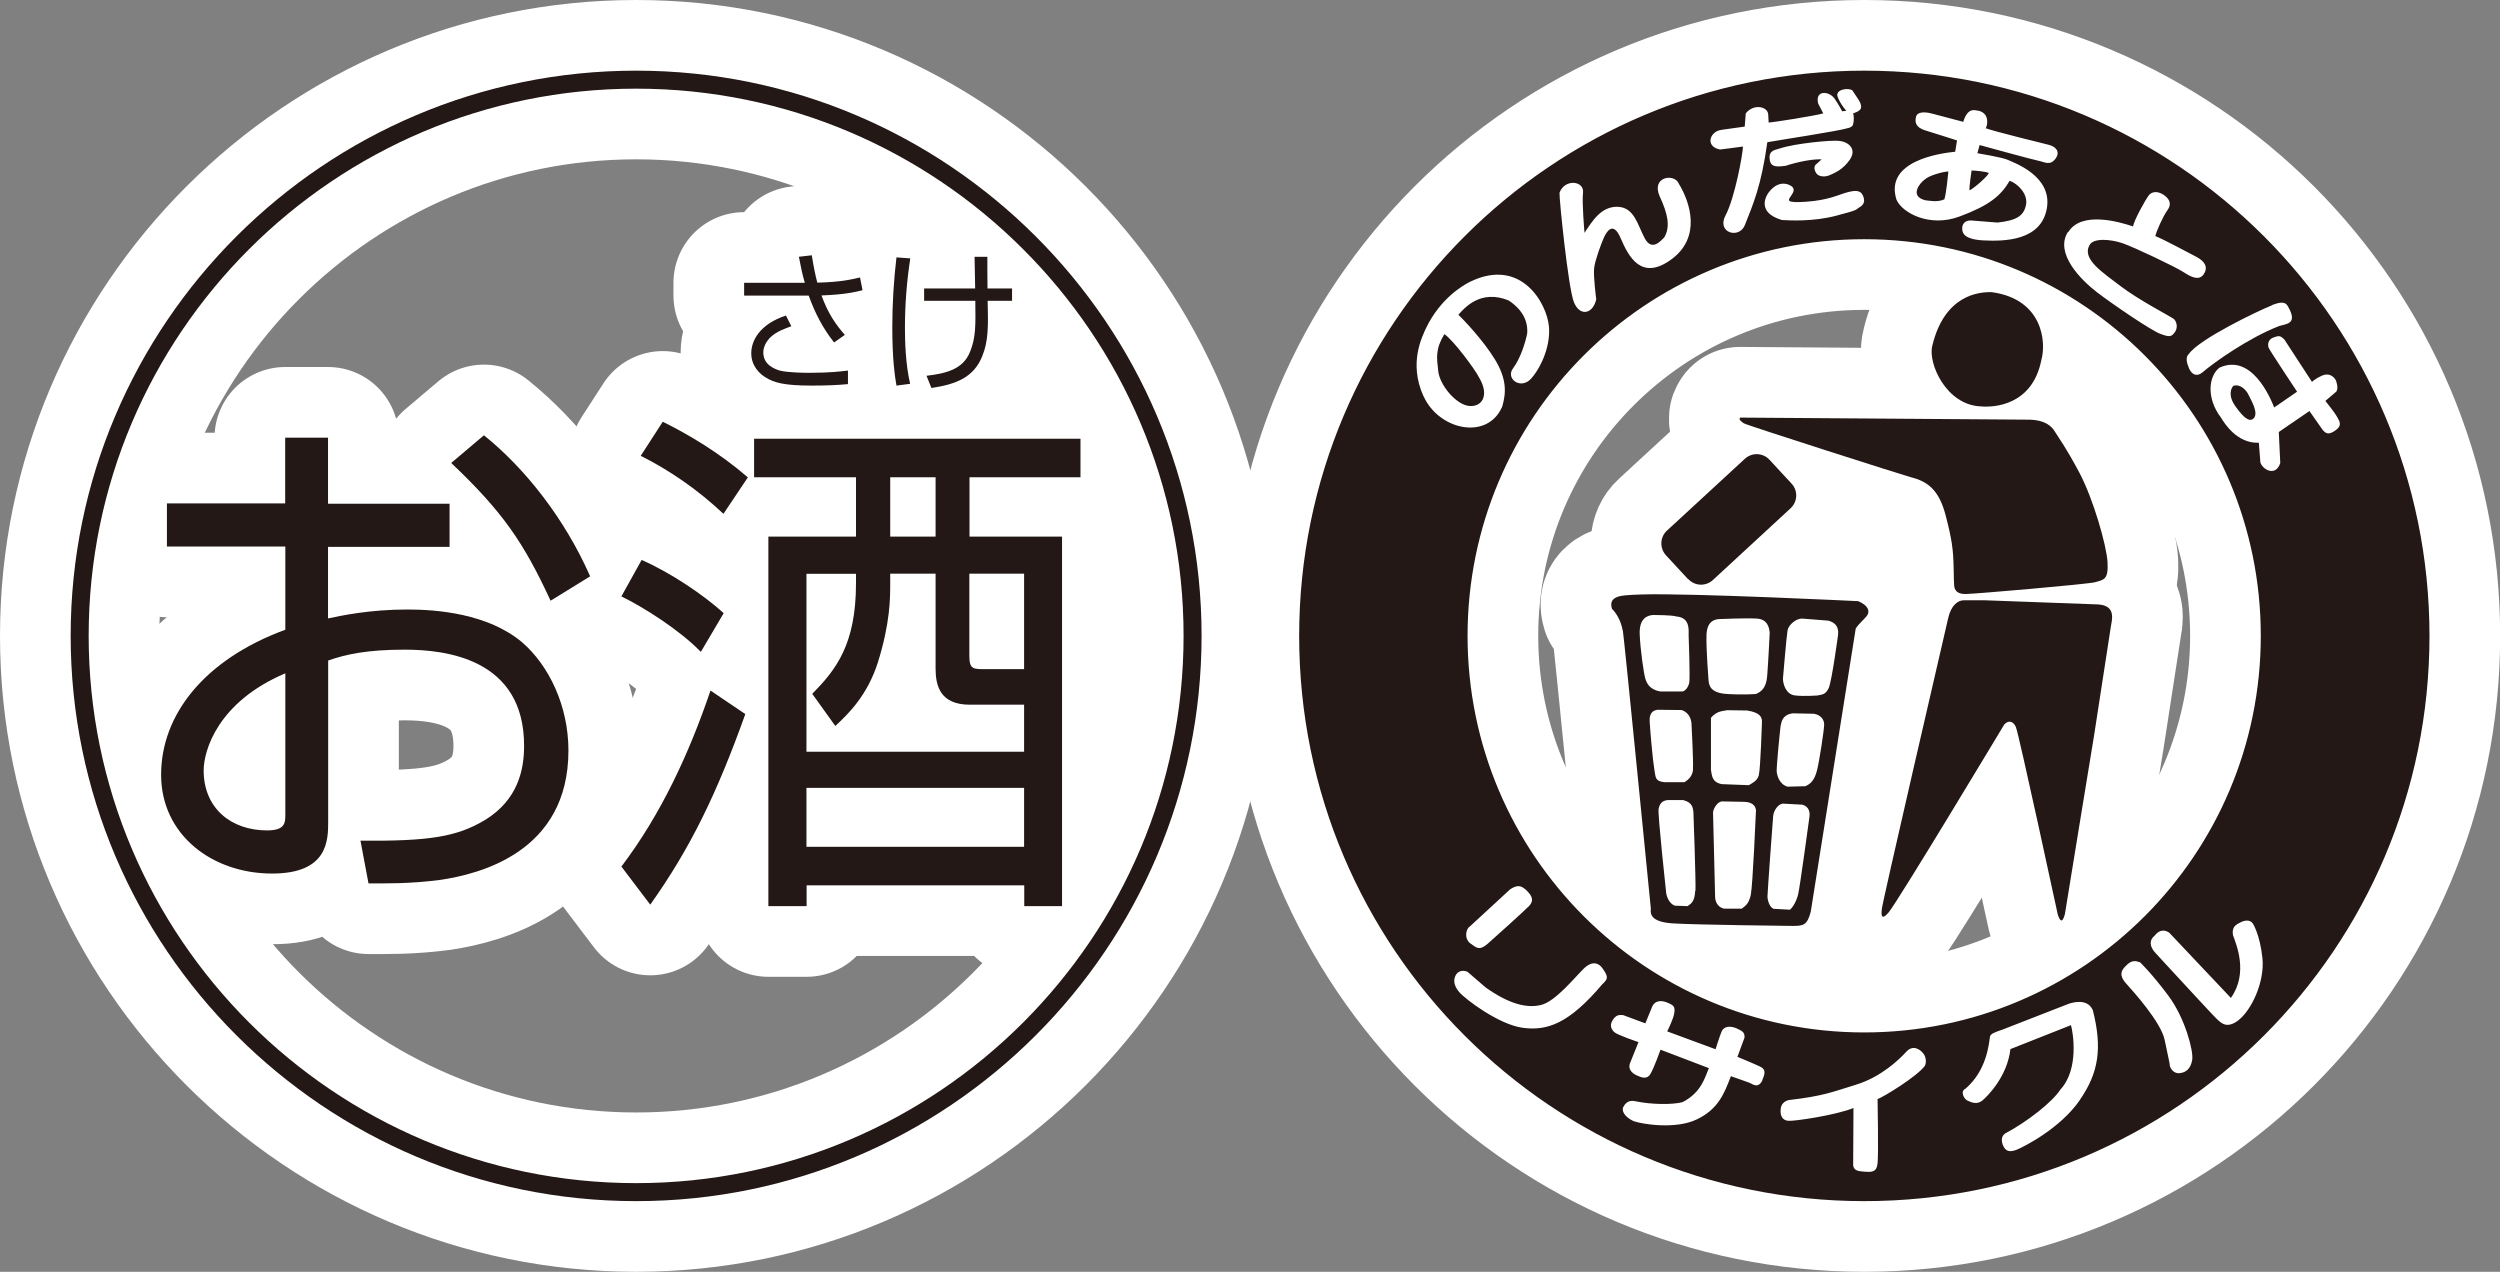 <?xml version="1.0" encoding="UTF-8"?>
<svg id="_レイヤー_2" data-name="レイヤー 2" xmlns="http://www.w3.org/2000/svg" viewBox="0 0 168.05 85.49">
  <rect x="0" y="0" width="168.05" height="85.49" fill="#808080" stroke="none"/>
  <defs>
    <style>
      .cls-1 {
        fill: #231815;
      }

      .cls-2 {
        fill: none;
        stroke: #fff;
        stroke-linecap: round;
        stroke-linejoin: round;
        stroke-width: 9.5px;
      }
    </style>
  </defs>
  <g id="_レイヤー_1-2" data-name="レイヤー 1">
    <g>
      <g>
        <g>
          <path class="cls-2" d="M133.38,40.35h-1.37c-.38,0-.86.31-1.06,1.23-.21.93-4.49,19.36-4.46,19.56-.03.28-.06.8.45.21.62-.72,7.78-12.64,7.78-12.64.27-.31.61-.26.79.17.21.51,2.81,12.58,2.81,12.58.14.44.3.65.48,0,0,0,1.85-11.37,1.96-12,.1-.62,1.06-6.89,1.13-7.33.07-.45.38-1.42-.85-1.5l-7.64-.28Z"/>
          <path class="cls-2" d="M117.21,28.45c.21.14,10.91,3.55,11.24,3.63,1.13.28,1.89.86,2.33,2.54.46,1.74.48,2.36.51,2.74.04.38.04,1.75.07,2.02.03.27.17.55.75.55s8.23-.66,8.7-.79c.62-.17.92-.17.86-1.34-.07-1.17-.96-4.25-1.88-6-.93-1.75-1.4-2.36-1.65-2.77-.24-.42-.72-.79-1.68-.82l-19.49-.14c-.1.11.03.24.24.38Z"/>
          <path class="cls-2" d="M133.18,27.32c.82.07,3.43-.04,4.04-3.12.34-1.2.1-4.08-3.32-4.56-.86-.03-3.19.17-4.01,3.6-.31,1.16.93,4.01,3.29,4.08Z"/>
          <path class="cls-2" d="M113.49,38.93c.44.47,1.17.5,1.65.06l5.23-4.83c.47-.44.5-1.18.06-1.65l-1.49-1.61c-.44-.47-1.17-.5-1.65-.06l-5.24,4.83c-.47.43-.5,1.17-.07,1.65l1.49,1.61Z"/>
          <path class="cls-2" d="M109.09,42.4c.1.62,1.88,18.68,1.88,18.68-.03.31-.07.89,1.47.99,1.55.1,8.05.17,8.05.17.72,0,.99-.03,1.23-.96l3.02-19.02c.17-.31.65-.69.79-.92.14-.24.1-.62-.62-.93,0,0-11.24-.55-14.56-.45,0,0-1.13.03-1.44.11-.31.07-.75.24-.55.86.31.3.62.85.72,1.47ZM117.69,60.15c-.14.61-.34.72-.61.93h-1.2c-.45-.11-.59-.52-.59-.8l-.14-5.69c.04-.27.31-.72.62-.72l1.51.03c.72.04.79.49.75.72,0,0-.21,4.9-.34,5.52ZM118.23,52.1c-.1.41-.48.55-.67.68l-1.82-.07c-.69-.13-.66-.61-.73-.96v-3.5c.41-.48.79-.44,1.09-.51l1.34.02c.89.14,1,.45,1,.76,0,0-.1,3.16-.21,3.56ZM120.16,42.37c.07-.38.58-.79.96-.79l1.78.14c.72.2.68.72.65.99,0,0-.41,3.05-.62,3.53-.21.48-.48.44-.75.51,0,0-.86.07-1.51,0-.65-.07-.82-.82-.82-1.13,0,0,.24-2.88.31-3.25ZM119.71,48.74c.07-.55.41-.75.82-.79l1.4.03c.45.07.69.38.69.72s-.31,2.4-.48,3.08c-.17.68-.45.93-.79,1.07l-1.2.03c-.55-.17-.69-.76-.72-.99-.03-.24.2-2.61.27-3.16ZM119.85,54.02l1.3.07c.48.13.52.55.48.82,0,0-.65,4.8-.76,5.21-.1.42-.34.86-.55,1.03l-1.1-.06c-.28-.11-.41-.59-.41-.83s.34-4.97.38-5.38c.03-.41.34-.83.65-.86ZM114.71,42.67c.04-.95.58-1.06.96-1.06,0,0,1.64-.07,2.4-.03.75.03.86.62.89.96,0,0-.1,2.06-.17,2.91-.07.86-.45,1.06-.75,1.2,0,0-.82.07-1.95,0-1.13-.07-1.2-.58-1.24-.89,0,0-.17-2.12-.14-3.09ZM113.95,59.88c-.03.69-.24.85-.51,1.03l-.86-.03c-.38-.14-.55-.62-.58-.86,0,0-.58-5.34-.51-5.65.07-.31.2-.55.62-.59h1.03c.65.16.65.55.69.79,0,0,.17,4.63.14,5.31ZM113.81,51.69c-.03.48-.31.72-.58.89h-1.34c-.65-.07-.59-.31-.69-.89-.1-.58-.27-2.5-.31-3.19-.04-.68.34-.75.51-.79l1.65.02c.48.17.62.59.65.87,0,0,.14,2.61.1,3.09ZM111.11,41.34c.1,0,1.27,0,1.58.1.93.07.82.93.82,1.27,0,0,.11,2.88.04,3.19-.07.31-.27.55-.45.58h-1.51c-.72-.14-.89-.55-.99-.86-.1-.31-.34-1.95-.38-3.01-.03-1.06.52-1.24.89-1.27Z"/>
          <g>
            <path class="cls-2" d="M125.32,4.75c-20.98,0-37.99,17.01-37.99,38s17.01,37.99,37.99,37.99,37.99-17.01,37.99-37.99S146.3,4.75,125.32,4.75ZM152.74,20.5c.96-.37.99,0,1.17.31.45.93-.17.96-.69,1.1-2.12.82-4.45,2.5-5.17,3.12-.39.33-.72.13-.89-.24-.17-.38-.27-.79-.03-.99.68-1,4.66-2.91,5.62-3.29ZM139.03,15.6c.89-1.44,3.46-.68,4.35-.38.07-.41.82-1.78,1.09-2.13.28-.27.65-.2.96,0,.31.21.62.55.27,1.03-.34.48-.76,1.47-.82,1.75.55.21,2.19,1.1,2.77,1.4.59.31.79.72.48,1.17-.31.44-.82.2-1.34-.14-.51-.34-3.32-1.68-4.11-1.95-.78-.27-1.98-.38-2.23.14-.51.93.89,1.82,2.09,2.74,1.2.92,3.32,2.02,3.56,2.19.18.13.34.55.1.9-.24.34-.38.34-.96.13-.59-.2-3.22-1.99-4.29-2.81-1.06-.82-2.85-2.6-1.95-4.04ZM131.43,10.19l.12-.75s-1.49-.48-2.15-.68c-.65-.21-.68-.55-.61-.89.07-.34.51-.38,1.06-.24l2.12.56c.31-1.02.82-.76.93-.76s.55.1.65.51c.1.41-.07.68-.07.68.51.2,4.18,1.1,4.18,1.1.48.1.84.43.55.89-.38.58-.79.27-1.17.2-.38-.07-3.97-1.06-3.97-1.06l-.15.55s1.65.27,2.03.44c.38.18,3.02,1.07,2.64,3.26-.38,2.19-2.85,2.23-4.25,2.16-1.4-.07-1.44-.55-1.44-.82s.17-.54.62-.52c.63.04,1.2.11,1.75.14,1.33-.14,1.78-.48,1.92-1.2.14-.72-.55-1.41-1.1-1.61-.58.99-1.34,1.65-3.36,2.4-2.02.76-3.87-.24-4.25-1.13-.82-2.61,2.94-3.12,3.94-3.22ZM151.97,42.74c0,14.73-11.94,26.66-26.66,26.66s-26.66-11.94-26.66-26.66,11.94-26.66,26.66-26.66,26.66,11.93,26.66,26.66ZM102.71,60.97c-.27.28-2.16,1.99-2.71,2.47-.55.48-.75.28-1.17-.03-.41-.31-.31-.96-.03-1.13l2.71-2.5c.48-.31.75-.31,1.2.17.45.48.27.76,0,1.03ZM124.99,13.93c-.27.17.02.16-1.56.57-1.57.41-3.11.32-3.65.29-1.75-.52-1.09-1.68-.75-2.02.58-.62,1.14-.42,1.37-.27.27.17.17.41.03.61-.23.35-.48.55.99.45,1.48-.1,2.19-.48,2.71-.62.51-.14.92-.2,1.1.21.17.41.04.62-.24.79ZM119.98,11.15c-.68.1-1,.03-1.03-.52-.03-.55.41-.55.69-.65.99-.34,3.53-.58,3.98-.51.69.07,1.2.58.72,1.27-.47.68-1.03.89-1.34,1.03-.31.14-.65.1-.82-.03-.17-.14-.34-.55-.07-.72l.34-.31c-.85-.04-2.16.34-2.47.45ZM115.7,8.73l1.58-.22.07-.89c.55-.69,1.51-.45,1.51.1l.03.52c.21,0,3.26-.48,3.67-.62l-.34-.65c-.24-.93.73-.87,1.1-.34.31.45.51.85.51.85l.28-.03s-.38-.41-.58-.93c-.2-.51.72-.65.99-.44l.41.62c.45.72-.07.79-.37.93.07.1.07.52,0,.75-.03.1-.17.21-.38.24-.48.17-4.73.82-5.38.94-.41,2.95-.95,4.15-1.51,5.57-.38.96-1.92.52-1.3-.65.62-1.16,1.17-4.15,1.17-4.63-.24.04-1.54.2-1.54.2-1.03-.2-.69-1.23.1-1.32ZM106.41,12.97c-.08.62.1,2.68.1,2.68.51-.76,1.1-1.78,2.23-1.75,1.13.04,1.34,1.23,1.82,2.12.48.89,1.07.18,1.31-.06.44-.75.22-1.62-.3-2.75-.61-1.35,1-1.58,1.28-.86.78,1.27,1.51,3.6-.48,5.07-2.05,1.52-2.91-.2-3.43-1.41-.51-1.2-.96-.41-1.13-.03-.17.38-.58,1.47-.65,2.02-.07.55.14,2.12.14,2.12-.24,1.03-1.13,1.16-1.51.17-.38-.99-.99-6.99-.96-7.33.34-.96,1.68-.82,1.58,0ZM95.69,26.64c-1.03-2.26-.07-4.04.17-4.59.96-1.99,2.5-2.89,2.98-3.12,3.43-1.65,5.15,1.49,5.28,3.02.11,1.2-.44,2.61-1.16,3.46-.72.85-1.77.04-1.26-.64.52-.69.86-1.82.96-2.37.08-1.16-.73-1.86-1.24-2.2-1.92-.79-3.01.54-3.39.96.27.24,1.68,1.71,2.47,3.02.79,1.3.75,2.23.48,3.15-.99,2.3-4.25,1.58-5.28-.68ZM107.75,66.11c-2.3,2.74-3.77,3.19-5.38,2.98-1.61-.21-3.87-1.92-4.28-2.4-.41-.48-.38-.86-.24-1.13.14-.27.45-.38.79-.24l1.23,1.06c1.58,1.12,2.78,1.41,3.73,1.17.96-.24,2.23-1.82,2.85-2.43.62-.61,1.06-.34,1.27-.03.48.65.28.75.04,1.03ZM118.48,72.59c-.28.61-.65.3-.86.2l-1.27-.45c-.44,1.17-.86,2.23-2.3,2.91-1.44.69-3.7.31-4.25.11-.65-.31-.79-.72-.69-.93.1-.2.31-.51.79-.41,1.13.24,2.53.24,3.19.07,1.3-.65,1.54-1.75,1.78-2.29l-3.25-1.24s-.45,1.27-.69,1.65c-.24.38-.62.21-.92.07-.31-.14-.58-.41-.45-.79l.58-1.44s-1.44-.48-1.64-.68c-.2-.21-.31-.45-.1-.79.21-.34.41-.38.72-.34l1.48.55s.31-.75.45-1.1c.13-.34.48-.51.99-.31.51.2.55.31.51.68-.03.38-.48,1.27-.48,1.27l3.25,1.2s.28-.89.41-1.2c.14-.31.51-.41.99-.21.48.21.55.31.55.62l-.48,1.3s1.23.51,1.51.65c.27.14.45.28.17.89ZM129.4,71.63c-.51.72-2.81,2.12-3.19,2.25,0,0,.07,3.71,0,4.33-.07.61-.41.58-.89.55-.48-.03-.69-.1-.75-.41l.02-3.87c-1.17.48-4,.9-4.38.86-.38-.03-.52-.31-.52-.65s.11-.61.52-.74c2.33-.27,2.91-.53,4.56-1.04,1.65-.51,2.85-1.64,3.39-2.23.42-.45.89-.17,1.13.14.14.17.24.55.1.82ZM139.79,73.97c-1.3,1.87-3.7,3.1-4.22,3.31-.51.21-.75.07-.89-.21-.14-.27-.21-.67.11-.88,1.54-.82,3.19-2.14,3.71-2.95,1.27-1.37.85-3.85.71-4.33l-4.07,1.61c-.21,1.85-1.55,3.18-1.89,3.46-.34.28-.72.14-1,0-.27-.13-.48-.65-.14-.79,1.44-1.23,1.58-3.02,1.65-3.46,0-.24.33-.34.82-.51l4.49-1.75c.99-.31,1.44.03,1.61.44.65,2.56.39,4.21-.89,6.05ZM147.36,71.25c-.1.58-.41.85-.86.89-.44.04-.65-.41-.65-.55s-.1-.48-.34-1.68c-.24-1.2-2.16-3.32-2.54-3.74-.38-.41-.56-.79-.07-1.24.38-.43.69-.34.96-.24,0,0,.76.72,1.89,2.23,1.13,1.51,1.71,3.74,1.61,4.32ZM150.51,68.55c-.82.65-1.2.21-1.47-.03-.27-.24-3.7-3.98-4.14-4.45-.45-.48-.41-.9-.07-1.17.37-.48.75-.37.99-.2l4.14,4.38c1.2-1.68.35-3.63.14-4.22-.1-.58.24-.72.51-.86.27-.14.62-.2.82.07,0,0,.48.72.65,2.33.17,1.61-.75,3.5-1.58,4.15ZM156.13,28.9l-.89-1.27-2.06,1.41.1,2.09c-.34.99-1.26.37-1.34-.07l-.1-1.3c-1.47.07-2.33-1.33-2.54-1.68-1.03-1.34-.82-2.84-.1-3.37,2.13-.96,3.39,1.96,3.67,2.68l1.54-1.06s-1.85-2.78-1.91-2.95c-.07-.17-.07-.55.31-.69.37-.14.48-.14.75.14l1.85,2.84s.21-.21.65-.41c.45-.21.79,0,.96.31,0,0,.2.51.03.75l-.74.63s.61.75.78,1.06c.17.31.38.58-.1.92-.48.34-.65.2-.86-.03Z"/>
            <path class="cls-2" d="M129.4,13.46c.26.02.82.16,1.3-.06.14-.46.24-1.61.27-1.87-.36,0-1.34.28-1.59.54-.25.15-1.1,1.1.03,1.39Z"/>
            <path class="cls-2" d="M133.69,11.63c-.17-.1-.96-.17-1.16-.17,0,0-.17,1.1-.14,1.34.34-.17,1.23-.96,1.3-1.17Z"/>
            <path class="cls-2" d="M99.42,25.37c-.27-.55-1.75-2.53-2.33-2.91-.62,1.03-.51,1.58-.41,2.5.1.92,1.2,2.26,2.09,2.33.86.07,1.37-.72.65-1.92Z"/>
            <path class="cls-2" d="M150.12,25.94c-.13.15-.39.62.15,1.38.59.83.95,1.04,1.2.82.4-.35-.17-1.27-.31-1.57-.13-.31-.56-.8-1.04-.63Z"/>
          </g>
        </g>
        <g>
          <path class="cls-2" d="M42.76,80.74c-20.95,0-38.01-17.04-38.01-38S21.81,4.75,42.76,4.75s38.01,17.04,38.01,37.99-17.06,38-38.01,38M42.76,5.96C22.47,5.96,5.96,22.45,5.96,42.74s16.52,36.79,36.8,36.79,36.8-16.5,36.8-36.79S63.04,5.96,42.76,5.96"/>
          <path class="cls-2" d="M19.18,54.74c0,.55,0,1.08-1.22,1.08-2.45,0-4.27-1.51-4.27-4.03,0-1.33.94-4.6,5.49-6.53v9.48ZM19.18,33.84h-7.96v2.9h7.96v5.59c-5.44,2-8.35,5.71-8.35,9.75s3.44,6.64,7.46,6.64c3.77,0,3.77-2.25,3.77-3.51v-10.81c1.19-.42,2.63-.73,5.14-.73,2.76,0,8.03.6,8.03,6.46,0,1.65-.43,3.63-2.61,4.98-1.91,1.15-3.79,1.44-8.39,1.4l.54,2.87c1.07,0,2.79.04,4.87-.24,2.55-.39,8.57-1.83,8.57-8.69,0-3.01-1.32-5.73-3.12-7.28-2.3-1.93-5.73-2.2-7.7-2.2-2.57,0-4.48.42-5.34.6v-4.81h8.17v-2.9h-8.17v-4.44h-2.88v4.44ZM30.33,31.12c3.45,3.27,4.87,5.34,6.68,9.26l2.66-1.64c-1.72-3.9-4.38-7.26-7.14-9.48l-2.2,1.86Z"/>
          <path class="cls-2" d="M68.84,50.53h-14.63v-11.96h3.33v.64c0,4.13-1.36,5.82-2.94,7.43l1.55,2.16c.85-.79,2.14-2.02,2.86-4.27.83-2.66.83-4.31.83-5.3v-.67h3.05v6.38c0,1.16.31,2.43,2.3,2.43h3.65v3.16ZM65.17,36.07v-3.99h7.46v-2.59h-21.94v2.59h6.85v3.99h-5.89v24.84h2.57v-1.4h14.63v1.4h2.54v-24.84h-6.21ZM68.84,38.56v6.42h-2.65c-.76,0-1.03,0-1.03-.87v-5.55h3.67ZM59.84,32.08h3.05v3.99h-3.05v-3.99ZM68.84,56.92h-14.63v-3.96h14.63v3.96ZM50.26,32.08c-1.87-1.62-3.98-2.88-5.71-3.73l-1.48,2.29c2.01,1.01,3.88,2.32,5.56,3.9l1.64-2.45ZM48.65,41.22c-1.35-1.23-3.58-2.73-5.52-3.58l-1.36,2.45c1.46.71,3.91,2.25,5.34,3.73l1.54-2.61ZM43.71,60.81c2.7-3.8,4.48-7.47,6.39-12.81l-2.34-1.58c-1.44,4.24-3.33,8.32-5.99,11.83l1.94,2.56Z"/>
          <path class="cls-2" d="M54.57,17.17c.14.87.24,1.33.37,1.83,1.51-.04,2.2-.19,2.87-.35l.17.86c-.57.14-1.22.29-2.76.35.44,1.21.97,1.97,1.57,2.65l-.72.51c-.75-.93-1.3-2.01-1.71-3.15h-4.34v-.86h4.08c-.17-.57-.26-1.03-.4-1.75l.87-.1ZM53.19,21.93c-.37.14-1.03.35-1.46.8-.19.21-.42.55-.42.96,0,.86.8,1.12,1.1,1.22.62.15,1.75.15,2.05.15,1.35,0,2.11-.1,2.54-.15v.91c-.72.07-1.5.1-2.45.1-1.9,0-2.54-.22-3.05-.53-.44-.25-1-.8-1-1.64s.55-1.95,2.33-2.54l.36.71Z"/>
          <path class="cls-2" d="M61.19,17.37c-.24,1.55-.36,3.11-.36,4.67,0,.89.04,2.45.35,3.76l-.92.12c-.11-.65-.28-1.77-.28-3.92,0-1.58.1-3.15.28-4.7l.93.07ZM65.55,19.39c0-.35-.03-1.83-.04-2.13h.86c0,.33,0,1.82.01,2.13h1.65v.83h-1.64c.04,1.68.06,2.7-.37,3.74-.57,1.4-1.73,1.87-3.41,2.12l-.33-.82c1.22-.15,2.45-.39,2.93-1.62.39-.97.37-1.75.35-3.42h-3.44v-.83h3.44Z"/>
        </g>
      </g>
      <g>
        <g>
          <path class="cls-1" d="M133.38,40.35h-1.37c-.38,0-.86.31-1.06,1.23-.21.93-4.49,19.36-4.46,19.56-.03.28-.06.8.45.21.62-.72,7.78-12.64,7.78-12.64.27-.31.61-.26.79.17.21.51,2.81,12.58,2.81,12.58.14.44.3.65.48,0,0,0,1.85-11.37,1.96-12,.1-.62,1.06-6.89,1.13-7.33.07-.45.38-1.42-.85-1.5l-7.64-.28Z"/>
          <path class="cls-1" d="M117.21,28.45c.21.14,10.91,3.55,11.24,3.63,1.13.28,1.89.86,2.33,2.54.46,1.74.48,2.36.51,2.74.04.38.04,1.75.07,2.02.03.27.17.55.75.55s8.23-.66,8.7-.79c.62-.17.92-.17.86-1.34-.07-1.17-.96-4.25-1.88-6-.93-1.75-1.4-2.36-1.65-2.77-.24-.42-.72-.79-1.68-.82l-19.49-.14c-.1.11.03.24.24.38Z"/>
          <path class="cls-1" d="M133.18,27.32c.82.07,3.43-.04,4.04-3.12.34-1.2.1-4.08-3.32-4.56-.86-.03-3.19.17-4.01,3.6-.31,1.16.93,4.01,3.29,4.08Z"/>
          <path class="cls-1" d="M113.49,38.93c.44.47,1.17.5,1.65.06l5.23-4.83c.47-.44.5-1.18.06-1.65l-1.49-1.61c-.44-.47-1.17-.5-1.65-.06l-5.24,4.83c-.47.43-.5,1.17-.07,1.65l1.49,1.61Z"/>
          <path class="cls-1" d="M109.09,42.4c.1.62,1.88,18.68,1.88,18.68-.03.31-.07.89,1.47.99,1.55.1,8.05.17,8.05.17.72,0,.99-.03,1.23-.96l3.02-19.02c.17-.31.65-.69.79-.92.14-.24.1-.62-.62-.93,0,0-11.24-.55-14.56-.45,0,0-1.13.03-1.44.11-.31.07-.75.24-.55.86.31.3.62.85.72,1.47ZM117.69,60.15c-.14.61-.34.72-.61.93h-1.2c-.45-.11-.59-.52-.59-.8l-.14-5.69c.04-.27.31-.72.62-.72l1.51.03c.72.04.79.49.75.72,0,0-.21,4.9-.34,5.52ZM118.23,52.1c-.1.41-.48.55-.67.68l-1.82-.07c-.69-.13-.66-.61-.73-.96v-3.5c.41-.48.79-.44,1.09-.51l1.34.02c.89.14,1,.45,1,.76,0,0-.1,3.16-.21,3.56ZM120.16,42.37c.07-.38.58-.79.96-.79l1.78.14c.72.2.68.72.65.99,0,0-.41,3.05-.62,3.53-.21.48-.48.44-.75.51,0,0-.86.07-1.51,0-.65-.07-.82-.82-.82-1.13,0,0,.24-2.88.31-3.25ZM119.71,48.74c.07-.55.41-.75.82-.79l1.4.03c.45.07.69.38.69.72s-.31,2.4-.48,3.08c-.17.68-.45.93-.79,1.07l-1.2.03c-.55-.17-.69-.76-.72-.99-.03-.24.2-2.61.27-3.16ZM119.85,54.02l1.3.07c.48.13.52.55.48.82,0,0-.65,4.8-.76,5.21-.1.42-.34.86-.55,1.03l-1.1-.06c-.28-.11-.41-.59-.41-.83s.34-4.97.38-5.38c.03-.41.34-.83.65-.86ZM114.71,42.67c.04-.95.58-1.06.96-1.06,0,0,1.64-.07,2.4-.03.75.03.86.62.89.96,0,0-.1,2.06-.17,2.91-.07.86-.45,1.06-.75,1.2,0,0-.82.07-1.95,0-1.13-.07-1.2-.58-1.24-.89,0,0-.17-2.12-.14-3.09ZM113.95,59.88c-.03.69-.24.85-.51,1.03l-.86-.03c-.38-.14-.55-.62-.58-.86,0,0-.58-5.34-.51-5.65.07-.31.2-.55.62-.59h1.03c.65.16.65.55.69.79,0,0,.17,4.63.14,5.31ZM113.81,51.69c-.03.48-.31.72-.58.89h-1.34c-.65-.07-.59-.31-.69-.89-.1-.58-.27-2.5-.31-3.19-.04-.68.34-.75.51-.79l1.65.02c.48.17.62.59.65.87,0,0,.14,2.61.1,3.09ZM111.11,41.34c.1,0,1.27,0,1.58.1.93.07.82.93.82,1.27,0,0,.11,2.88.04,3.19-.07.31-.27.55-.45.58h-1.51c-.72-.14-.89-.55-.99-.86-.1-.31-.34-1.95-.38-3.01-.03-1.06.52-1.24.89-1.27Z"/>
          <g>
            <path class="cls-1" d="M125.32,4.75c-20.98,0-37.99,17.01-37.99,38s17.01,37.99,37.99,37.99,37.99-17.01,37.99-37.99S146.3,4.75,125.32,4.75ZM152.74,20.5c.96-.37.99,0,1.17.31.45.93-.17.96-.69,1.1-2.12.82-4.45,2.5-5.17,3.12-.39.33-.72.13-.89-.24-.17-.38-.27-.79-.03-.99.68-1,4.66-2.91,5.62-3.29ZM139.03,15.6c.89-1.44,3.46-.68,4.35-.38.07-.41.82-1.78,1.09-2.13.28-.27.65-.2.96,0,.31.21.62.55.27,1.03-.34.48-.76,1.47-.82,1.75.55.21,2.19,1.1,2.77,1.4.59.31.79.72.48,1.17-.31.44-.82.2-1.34-.14-.51-.34-3.32-1.68-4.11-1.95-.78-.27-1.98-.38-2.23.14-.51.93.89,1.82,2.09,2.74,1.2.92,3.32,2.02,3.56,2.19.18.13.34.55.1.9-.24.34-.38.34-.96.13-.59-.2-3.22-1.99-4.29-2.81-1.06-.82-2.85-2.6-1.95-4.04ZM131.43,10.19l.12-.75s-1.49-.48-2.15-.68c-.65-.21-.68-.55-.61-.89.07-.34.51-.38,1.06-.24l2.12.56c.31-1.02.82-.76.93-.76s.55.1.65.51c.1.41-.07.68-.07.68.51.2,4.18,1.1,4.18,1.1.48.1.84.43.55.89-.38.58-.79.27-1.17.2-.38-.07-3.97-1.06-3.97-1.06l-.15.55s1.65.27,2.03.44c.38.18,3.02,1.07,2.64,3.26-.38,2.19-2.85,2.23-4.25,2.16-1.4-.07-1.44-.55-1.44-.82s.17-.54.62-.52c.63.04,1.2.11,1.75.14,1.33-.14,1.78-.48,1.92-1.2.14-.72-.55-1.41-1.1-1.61-.58.99-1.34,1.65-3.36,2.4-2.02.76-3.87-.24-4.25-1.13-.82-2.61,2.94-3.12,3.94-3.22ZM151.97,42.74c0,14.73-11.94,26.66-26.66,26.66s-26.66-11.94-26.66-26.66,11.94-26.66,26.66-26.66,26.66,11.93,26.66,26.66ZM102.71,60.97c-.27.28-2.16,1.99-2.71,2.47-.55.48-.75.28-1.17-.03-.41-.31-.31-.96-.03-1.13l2.71-2.5c.48-.31.75-.31,1.2.17.45.48.27.76,0,1.03ZM124.99,13.93c-.27.17.02.16-1.56.57-1.57.41-3.11.32-3.65.29-1.75-.52-1.09-1.68-.75-2.02.58-.62,1.14-.42,1.37-.27.27.17.17.41.03.61-.23.35-.48.55.99.45,1.48-.1,2.19-.48,2.71-.62.51-.14.92-.2,1.1.21.17.41.04.62-.24.79ZM119.98,11.15c-.68.1-1,.03-1.03-.52-.03-.55.41-.55.69-.65.99-.34,3.53-.58,3.98-.51.69.07,1.2.58.72,1.27-.47.68-1.03.89-1.34,1.03-.31.14-.65.1-.82-.03-.17-.14-.34-.55-.07-.72l.34-.31c-.85-.04-2.16.34-2.47.45ZM115.7,8.73l1.58-.22.07-.89c.55-.69,1.51-.45,1.51.1l.03.52c.21,0,3.26-.48,3.67-.62l-.34-.65c-.24-.93.73-.87,1.1-.34.31.45.51.85.51.85l.28-.03s-.38-.41-.58-.93c-.2-.51.72-.65.99-.44l.41.62c.45.72-.07.79-.37.93.07.1.07.52,0,.75-.03.1-.17.21-.38.24-.48.17-4.73.82-5.38.94-.41,2.95-.95,4.15-1.51,5.57-.38.96-1.92.52-1.3-.65.62-1.16,1.17-4.15,1.17-4.63-.24.04-1.54.2-1.54.2-1.03-.2-.69-1.23.1-1.32ZM106.41,12.97c-.08.62.1,2.68.1,2.68.51-.76,1.1-1.78,2.23-1.75,1.13.04,1.34,1.23,1.82,2.12.48.89,1.07.18,1.31-.06.44-.75.22-1.62-.3-2.75-.61-1.35,1-1.58,1.28-.86.78,1.27,1.51,3.6-.48,5.07-2.05,1.52-2.91-.2-3.43-1.41-.51-1.2-.96-.41-1.13-.03-.17.38-.58,1.47-.65,2.02-.07.55.14,2.12.14,2.12-.24,1.03-1.13,1.16-1.51.17-.38-.99-.99-6.99-.96-7.33.34-.96,1.68-.82,1.58,0ZM95.69,26.64c-1.03-2.26-.07-4.04.17-4.59.96-1.99,2.5-2.89,2.98-3.12,3.43-1.65,5.15,1.49,5.28,3.02.11,1.2-.44,2.61-1.16,3.46-.72.85-1.77.04-1.26-.64.52-.69.86-1.82.96-2.37.08-1.16-.73-1.86-1.24-2.2-1.92-.79-3.01.54-3.39.96.27.24,1.68,1.71,2.47,3.02.79,1.3.75,2.23.48,3.15-.99,2.3-4.25,1.58-5.28-.68ZM107.75,66.11c-2.3,2.74-3.77,3.19-5.38,2.98-1.61-.21-3.87-1.92-4.28-2.4-.41-.48-.38-.86-.24-1.13.14-.27.45-.38.79-.24l1.23,1.06c1.58,1.12,2.78,1.41,3.73,1.17.96-.24,2.23-1.82,2.85-2.43.62-.61,1.06-.34,1.27-.03.48.65.28.75.04,1.03ZM118.48,72.59c-.28.61-.65.3-.86.2l-1.27-.45c-.44,1.17-.86,2.23-2.3,2.91-1.44.69-3.7.31-4.25.11-.65-.31-.79-.72-.69-.93.1-.2.31-.51.79-.41,1.13.24,2.53.24,3.19.07,1.3-.65,1.54-1.75,1.78-2.29l-3.25-1.24s-.45,1.27-.69,1.65c-.24.38-.62.21-.92.07-.31-.14-.58-.41-.45-.79l.58-1.44s-1.44-.48-1.64-.68c-.2-.21-.31-.45-.1-.79.21-.34.41-.38.72-.34l1.48.55s.31-.75.45-1.1c.13-.34.48-.51.99-.31.51.2.55.31.51.68-.03.38-.48,1.27-.48,1.27l3.25,1.2s.28-.89.41-1.2c.14-.31.51-.41.99-.21.48.21.55.31.55.62l-.48,1.3s1.23.51,1.51.65c.27.14.45.28.17.89ZM129.4,71.63c-.51.72-2.81,2.12-3.19,2.25,0,0,.07,3.71,0,4.33-.07.61-.41.58-.89.55-.48-.03-.69-.1-.75-.41l.02-3.87c-1.17.48-4,.9-4.38.86-.38-.03-.52-.31-.52-.65s.11-.61.52-.74c2.33-.27,2.91-.53,4.56-1.04,1.65-.51,2.85-1.64,3.39-2.23.42-.45.89-.17,1.13.14.14.17.24.55.1.82ZM139.79,73.97c-1.3,1.87-3.7,3.1-4.22,3.31-.51.21-.75.07-.89-.21-.14-.27-.21-.67.11-.88,1.54-.82,3.19-2.14,3.71-2.95,1.27-1.37.85-3.85.71-4.33l-4.07,1.61c-.21,1.85-1.55,3.18-1.89,3.46-.34.28-.72.14-1,0-.27-.13-.48-.65-.14-.79,1.44-1.23,1.58-3.02,1.65-3.46,0-.24.33-.34.82-.51l4.49-1.75c.99-.31,1.44.03,1.61.44.65,2.56.39,4.21-.89,6.05ZM147.36,71.25c-.1.58-.41.85-.86.89-.44.04-.65-.41-.65-.55s-.1-.48-.34-1.68c-.24-1.2-2.16-3.32-2.54-3.74-.38-.41-.56-.79-.07-1.24.38-.43.69-.34.96-.24,0,0,.76.72,1.89,2.23,1.13,1.51,1.71,3.74,1.61,4.32ZM150.51,68.55c-.82.65-1.2.21-1.47-.03-.27-.24-3.7-3.98-4.14-4.45-.45-.48-.41-.9-.07-1.17.37-.48.75-.37.99-.2l4.14,4.38c1.2-1.68.35-3.63.14-4.22-.1-.58.24-.72.51-.86.27-.14.62-.2.82.07,0,0,.48.72.65,2.33.17,1.61-.75,3.5-1.58,4.15ZM156.13,28.9l-.89-1.27-2.06,1.41.1,2.09c-.34.99-1.26.37-1.34-.07l-.1-1.3c-1.47.07-2.33-1.33-2.54-1.68-1.03-1.34-.82-2.84-.1-3.37,2.13-.96,3.39,1.96,3.67,2.68l1.54-1.06s-1.85-2.78-1.91-2.95c-.07-.17-.07-.55.31-.69.37-.14.48-.14.75.14l1.85,2.84s.21-.21.65-.41c.45-.21.79,0,.96.31,0,0,.2.51.03.75l-.74.63s.61.75.78,1.06c.17.31.38.58-.1.92-.48.34-.65.2-.86-.03Z"/>
            <path class="cls-1" d="M129.4,13.46c.26.02.82.16,1.3-.06.14-.46.24-1.61.27-1.87-.36,0-1.34.28-1.59.54-.25.15-1.1,1.1.03,1.39Z"/>
            <path class="cls-1" d="M133.69,11.63c-.17-.1-.96-.17-1.16-.17,0,0-.17,1.1-.14,1.34.34-.17,1.23-.96,1.3-1.17Z"/>
            <path class="cls-1" d="M99.42,25.37c-.27-.55-1.75-2.53-2.33-2.91-.62,1.03-.51,1.58-.41,2.5.1.92,1.2,2.26,2.09,2.33.86.07,1.37-.72.65-1.92Z"/>
            <path class="cls-1" d="M150.12,25.94c-.13.15-.39.62.15,1.38.59.83.95,1.04,1.2.82.4-.35-.17-1.27-.31-1.57-.13-.31-.56-.8-1.04-.63Z"/>
          </g>
        </g>
        <g>
          <path class="cls-1" d="M42.76,80.74c-20.95,0-38.01-17.04-38.01-38S21.81,4.75,42.76,4.75s38.01,17.04,38.01,37.99-17.06,38-38.01,38M42.76,5.96C22.47,5.96,5.96,22.45,5.96,42.74s16.52,36.79,36.8,36.79,36.8-16.5,36.8-36.79S63.04,5.96,42.76,5.96"/>
          <path class="cls-1" d="M19.18,54.74c0,.55,0,1.08-1.22,1.08-2.45,0-4.27-1.51-4.27-4.03,0-1.33.94-4.6,5.49-6.53v9.48ZM19.18,33.84h-7.96v2.9h7.96v5.59c-5.44,2-8.35,5.71-8.35,9.75s3.44,6.64,7.46,6.64c3.77,0,3.77-2.25,3.77-3.51v-10.81c1.19-.42,2.63-.73,5.14-.73,2.76,0,8.03.6,8.03,6.46,0,1.65-.43,3.63-2.61,4.98-1.91,1.15-3.79,1.44-8.39,1.4l.54,2.87c1.07,0,2.79.04,4.87-.24,2.55-.39,8.57-1.83,8.57-8.69,0-3.01-1.32-5.73-3.12-7.28-2.3-1.93-5.73-2.2-7.7-2.2-2.57,0-4.48.42-5.34.6v-4.81h8.17v-2.9h-8.17v-4.44h-2.88v4.44ZM30.33,31.12c3.45,3.27,4.87,5.34,6.68,9.26l2.66-1.64c-1.72-3.9-4.38-7.26-7.14-9.48l-2.2,1.86Z"/>
          <path class="cls-1" d="M68.84,50.53h-14.63v-11.96h3.33v.64c0,4.13-1.36,5.82-2.94,7.43l1.55,2.16c.85-.79,2.14-2.02,2.86-4.27.83-2.66.83-4.31.83-5.3v-.67h3.05v6.38c0,1.16.31,2.43,2.3,2.43h3.65v3.16ZM65.17,36.07v-3.99h7.46v-2.59h-21.94v2.59h6.85v3.99h-5.89v24.84h2.57v-1.4h14.63v1.4h2.54v-24.84h-6.21ZM68.84,38.56v6.42h-2.65c-.76,0-1.03,0-1.03-.87v-5.55h3.67ZM59.84,32.08h3.05v3.99h-3.05v-3.99ZM68.84,56.92h-14.63v-3.96h14.63v3.96ZM50.26,32.08c-1.87-1.62-3.98-2.88-5.71-3.73l-1.48,2.29c2.01,1.01,3.88,2.32,5.56,3.9l1.64-2.45ZM48.65,41.22c-1.35-1.23-3.58-2.73-5.52-3.58l-1.36,2.45c1.46.71,3.91,2.25,5.34,3.73l1.54-2.61ZM43.71,60.81c2.7-3.8,4.48-7.47,6.39-12.81l-2.34-1.58c-1.44,4.24-3.33,8.32-5.99,11.83l1.94,2.56Z"/>
          <path class="cls-1" d="M54.57,17.17c.14.87.24,1.33.37,1.83,1.51-.04,2.2-.19,2.87-.35l.17.86c-.57.14-1.22.29-2.76.35.44,1.21.97,1.97,1.57,2.65l-.72.51c-.75-.93-1.3-2.01-1.71-3.15h-4.34v-.86h4.08c-.17-.57-.26-1.03-.4-1.75l.87-.1ZM53.19,21.93c-.37.14-1.03.35-1.46.8-.19.21-.42.55-.42.96,0,.86.8,1.12,1.1,1.22.62.15,1.75.15,2.05.15,1.35,0,2.11-.1,2.54-.15v.91c-.72.07-1.5.1-2.45.1-1.9,0-2.54-.22-3.05-.53-.44-.25-1-.8-1-1.64s.55-1.95,2.33-2.54l.36.71Z"/>
          <path class="cls-1" d="M61.19,17.37c-.24,1.55-.36,3.11-.36,4.67,0,.89.04,2.45.35,3.76l-.92.12c-.11-.65-.28-1.77-.28-3.92,0-1.58.1-3.15.28-4.7l.93.07ZM65.55,19.39c0-.35-.03-1.83-.04-2.13h.86c0,.33,0,1.82.01,2.13h1.65v.83h-1.64c.04,1.68.06,2.7-.37,3.74-.57,1.4-1.73,1.87-3.41,2.12l-.33-.82c1.22-.15,2.45-.39,2.93-1.62.39-.97.37-1.75.35-3.42h-3.44v-.83h3.44Z"/>
        </g>
      </g>
    </g>
  </g>
</svg>